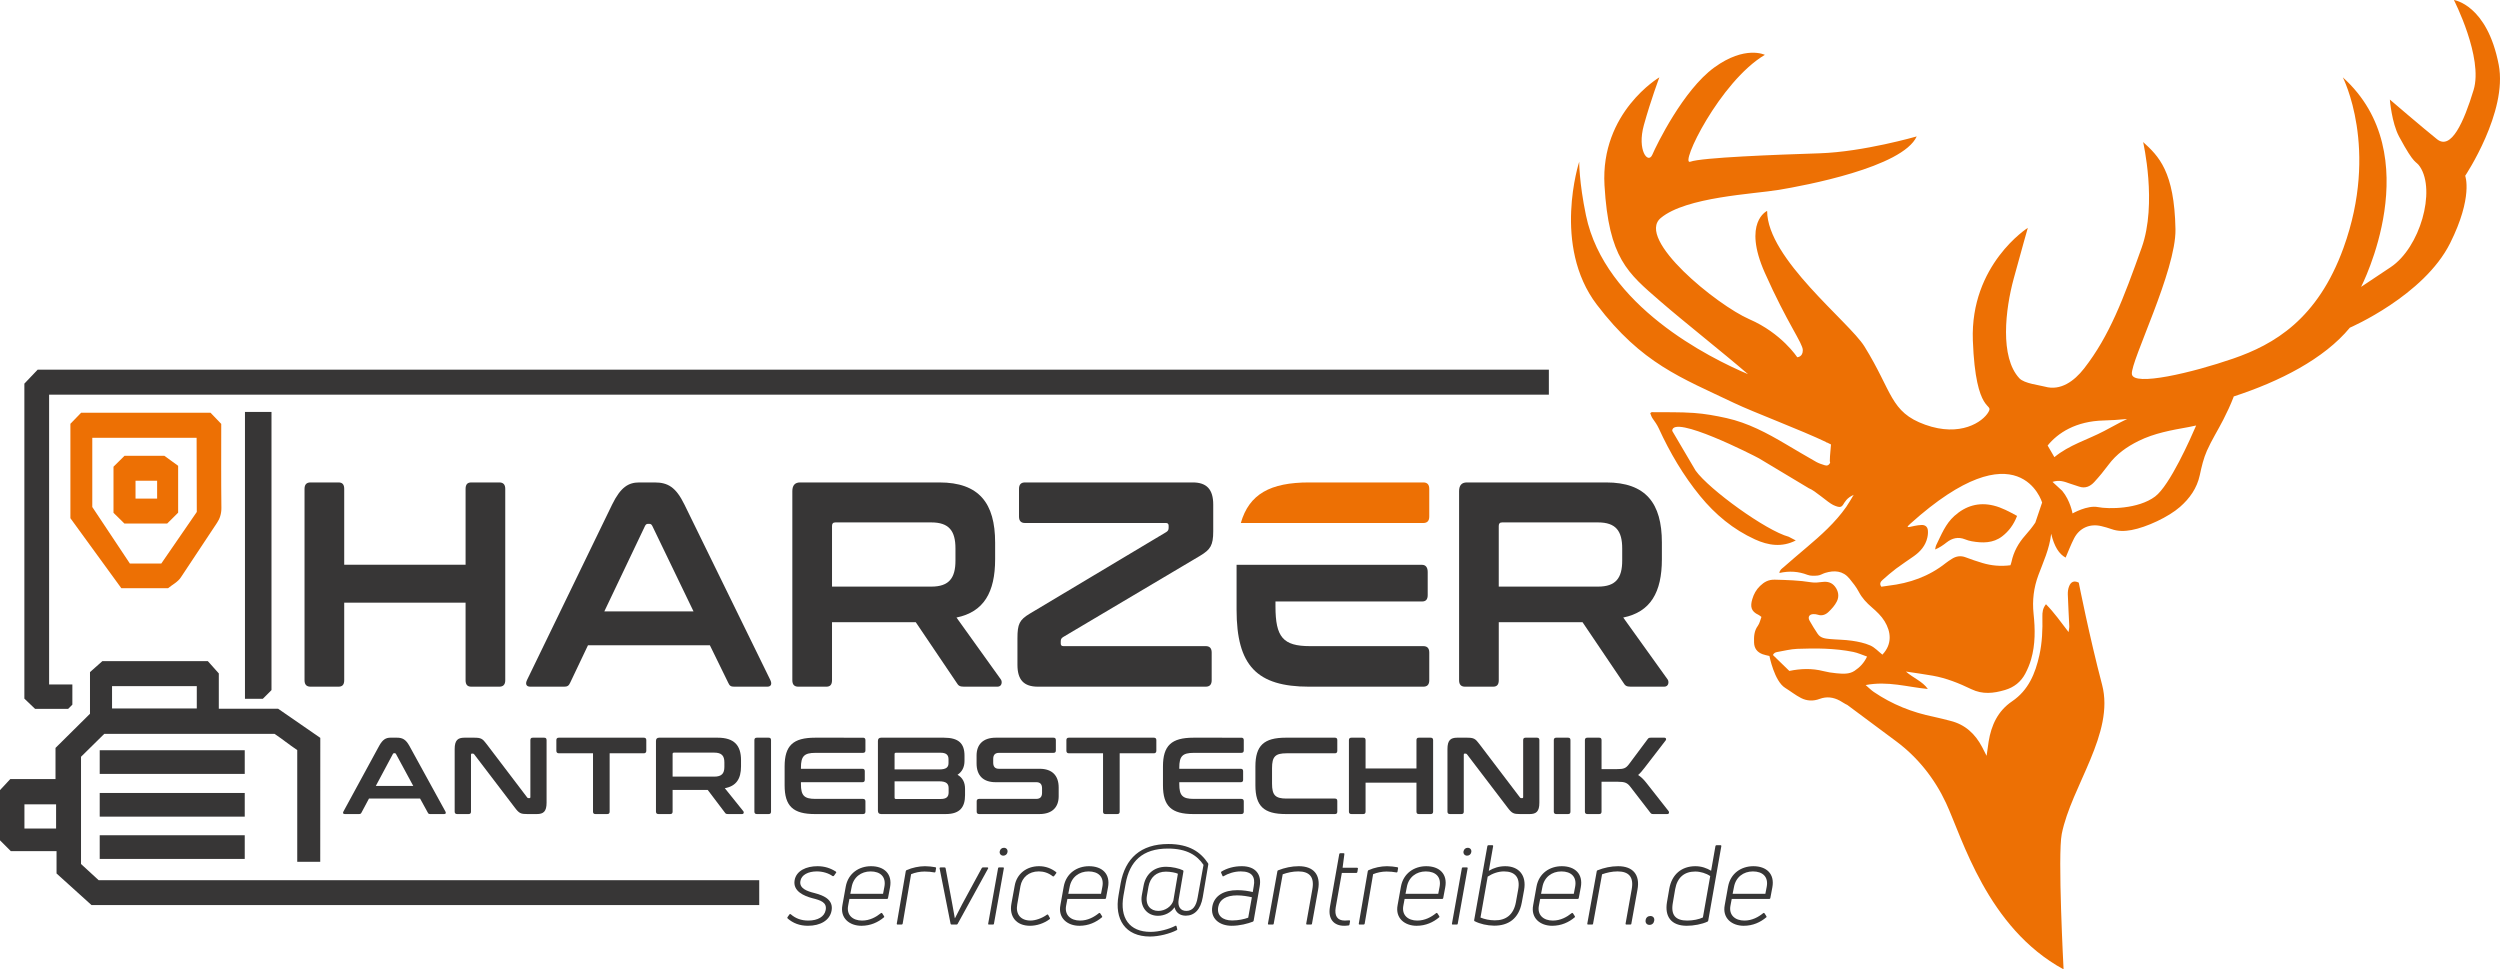 <?xml version="1.0" encoding="utf-8"?>
<!-- Generator: Adobe Illustrator 15.0.0, SVG Export Plug-In . SVG Version: 6.00 Build 0)  -->
<!DOCTYPE svg PUBLIC "-//W3C//DTD SVG 1.1 Tiny//EN" "http://www.w3.org/Graphics/SVG/1.1/DTD/svg11-tiny.dtd">
<svg version="1.1" baseProfile="tiny" id="Ebene_1" xmlns="http://www.w3.org/2000/svg" xmlns:xlink="http://www.w3.org/1999/xlink"
	 x="0px" y="0px" width="454.861px" height="176.369px" viewBox="0 0 454.861 176.369" xml:space="preserve">
<g>
	<path fill="#ED7004" d="M454.629,11.79c-2.105-10.959-8.154-11.789-8.154-11.789s5.373,10.49,3.582,16.375
		s-4.094,11.002-6.652,8.955s-8.586-7.218-8.586-7.218s0.33,4.226,1.686,6.744c2.951,5.479,2.951,4.215,3.795,5.479
		c2.912,4.369,0.035,14.696-5.338,18.278l-5.375,3.582c0,0,12.398-23.968-3.324-38.124c0,0,6.668,12.936,0.127,31.018
		c-4.709,13.021-12.664,17.598-20.086,20.156c-7.42,2.559-18.166,5.117-18.422,2.814s8.07-18.826,7.932-26.354
		c-0.195-10.527-3.07-13.307-5.885-15.865c0,0,2.592,11.209-0.256,19.19c-3.326,9.331-5.857,16.075-10.488,22.015
		c-1.809,2.315-4.281,4.098-7.111,3.305c-0.982-0.275-3.766-0.564-4.66-1.523c-3.584-3.838-2.559-12.537-1.023-18.166
		c1.533-5.63,2.559-9.211,2.559-9.211s-10.514,6.682-10.002,20.5c0.512,13.816,3.861,11.227,2.836,13.018
		c-1.023,1.791-5.117,4.605-11.514,2.303s-5.914-5.965-11.051-14.246c-2.777-4.477-17.701-15.958-17.701-24.656
		c0,0-4.51,2.057-0.416,11.268c4.094,9.213,6.908,12.795,6.908,14.074s-1.023,1.279-1.023,1.279s-2.814-4.35-8.699-6.908
		c-5.885-2.56-20.725-14.586-16.121-18.422c4.607-3.84,16.889-4.351,21.494-5.119c4.605-0.767,22.516-4.094,25.074-9.723
		c0,0-9.723,2.814-17.654,3.071c-7.932,0.255-21.494,0.767-23.539,1.534c-2.047,0.768,5.373-14.584,13.561-19.445
		c0,0-3.582-1.791-9.211,2.303s-10.49,14.072-11.26,15.863c-0.768,1.792-2.818-0.789-1.539-5.395
		c1.279-4.606,2.818-8.678,2.818-8.678s-10.752,6.331-9.984,19.637c0.768,13.305,4.232,15.959,10.117,21.076
		c4.164,3.621,11.285,9.233,15.998,13.293c-6.967-2.945-26.053-12.412-29.486-28.89c-1.262-6.058-1.229-9.765-1.229-9.765
		s-4.977,15.269,3.211,26.015c8.188,10.747,15.299,13.256,24.994,17.894c3.488,1.666,12.166,4.916,16.805,7.142
		c0.012,0.04,0.025,0.077,0.037,0.118l0.055-0.074c0.248,0.119,0.486,0.236,0.707,0.35c-0.111,1.348-0.324,3.244-0.139,3.281
		c-0.246,0.559-0.607,0.624-0.998,0.499c-0.527-0.169-1.072-0.336-1.549-0.606c-1.859-1.056-3.699-2.145-5.539-3.234
		c-3.398-2.012-6.877-3.866-10.764-4.735c-1.953-0.437-3.945-0.796-5.938-0.938c-2.553-0.182-5.123-0.112-7.686-0.144
		c-0.068-0.001-0.139,0.087-0.277,0.179c0.123,0.307,0.217,0.655,0.416,0.939c0.416,0.588,0.836,1.172,1.137,1.827
		c2.027,4.417,4.465,8.569,7.527,12.317c2.746,3.359,6.016,6.078,9.982,7.889c2.43,1.109,4.912,1.48,7.422,0.191l-1.289-0.674
		c-4.111-1.104-14.455-8.58-16.939-12.035l-4.256-7.234c0-3.084,14.834,4.467,15.799,5.01l9.063,5.436
		c1.135,0.414,3.441,2.582,4.428,3.043c2.424,1.135,1.166-0.699,3.73-1.85c-0.52,0.848-0.9,1.551-1.355,2.199
		c-2.01,2.861-4.596,5.164-7.246,7.404c-1.402,1.188-2.803,2.377-4.182,3.59c-0.283,0.25-0.684,0.469-0.736,1.029
		c1.809-0.406,3.467-0.293,5.119,0.342c0.563,0.217,1.258,0.18,1.881,0.121c0.451-0.043,0.873-0.342,1.322-0.477
		c1.674-0.508,3.236-0.412,4.432,1.043c0.621,0.756,1.242,1.535,1.691,2.395c0.592,1.133,1.412,2,2.367,2.82
		c0.865,0.744,1.738,1.568,2.326,2.529c1.17,1.906,1.432,4.16-0.396,6.084c-0.74-0.578-1.391-1.314-2.207-1.67
		c-1.041-0.455-2.201-0.695-3.332-0.859c-1.35-0.197-2.727-0.191-4.086-0.318c-0.807-0.078-1.648-0.176-2.154-0.943
		c-0.516-0.785-1.027-1.578-1.48-2.402c-0.367-0.668-0.02-1.186,0.742-1.18c0.254,0,0.521,0.025,0.76,0.107
		c0.744,0.258,1.412,0,1.906-0.463c0.615-0.572,1.217-1.238,1.578-1.984c0.432-0.881,0.279-1.85-0.346-2.664
		c-0.576-0.75-1.352-0.965-2.279-0.85c-0.674,0.084-1.381,0.172-2.041,0.064c-2.201-0.359-4.414-0.42-6.641-0.477
		c-1.162-0.027-1.93,0.418-2.684,1.145c-0.699,0.672-1.141,1.48-1.41,2.404c-0.373,1.277-0.287,2.207,1.139,2.855
		c0.15,0.066,0.275,0.191,0.525,0.373c-0.207,0.539-0.316,1.158-0.648,1.611c-0.691,0.943-0.73,1.977-0.693,3.059
		c0.035,1.072,0.586,1.762,1.564,2.119c0.391,0.143,0.811,0.213,1.232,0.318c0,0,0.887,4.574,2.859,5.797
		c0.969,0.6,1.879,1.334,2.898,1.854c1.063,0.543,2.221,0.592,3.367,0.162c1.289-0.486,2.523-0.318,3.709,0.33
		c0.449,0.244,0.869,0.559,1.336,0.764l8.916,6.633c3.914,2.912,6.984,6.789,9.047,11.211c2.965,6.365,7.479,22.697,21.387,30.266
		c0,0-1.1-20.797-0.33-24.65c1.734-8.664,9.662-18.301,7.336-27.137s-4.244-18.576-4.244-18.576c-0.811-0.412-1.41-0.197-1.752,0.65
		c-0.186,0.457-0.256,0.998-0.24,1.496c0.061,1.922,0.184,3.84,0.266,5.76c0.014,0.303-0.068,0.607-0.127,1.088
		c-1.406-1.818-2.592-3.527-4.113-5.066c-0.602,0.74-0.668,1.494-0.652,2.264c0.051,2.357-0.035,4.709-0.549,7.014
		c-0.742,3.326-1.98,6.369-4.969,8.391c-2.582,1.748-3.781,4.336-4.262,7.322c-0.131,0.809-0.232,1.623-0.369,2.594
		c-0.328-0.639-0.574-1.133-0.83-1.621c-1.256-2.383-3.078-4.082-5.754-4.744c-0.996-0.246-1.984-0.523-2.988-0.729
		c-3.949-0.799-7.619-2.26-10.955-4.529c-0.467-0.316-0.869-0.73-1.48-1.256c4.021-0.779,7.621,0.369,11.316,0.715
		c-0.971-1.396-2.59-1.945-3.992-3.172c1.791,0.273,3.35,0.48,4.896,0.756c2.463,0.441,4.775,1.373,7.006,2.449
		c2.063,0.994,4.045,0.764,6.111,0.154c1.658-0.488,2.898-1.467,3.697-2.967c0.438-0.824,0.807-1.705,1.066-2.604
		c0.787-2.717,0.748-5.527,0.453-8.283c-0.264-2.463,0.031-4.779,0.871-7.045c0.889-2.398,2.004-4.721,2.33-7.533
		c0.564,2.334,1.434,3.699,2.631,4.34c0.506-1.166,0.953-2.367,1.535-3.498c0.984-1.908,2.883-2.729,4.963-2.227
		c0.623,0.15,1.244,0.322,1.846,0.539c1.195,0.434,2.418,0.396,3.635,0.172c2.734-0.502,6.752-2.379,8.838-4.215
		c1.748-1.537,3.074-3.373,3.594-5.788c0.32-1.5,0.676-3.029,1.293-4.423c0.863-1.944,2.016-3.76,2.986-5.661
		c0.676-1.327,1.316-2.681,1.846-4.07c0.02-0.051,0.035-0.101,0.049-0.149c8.332-2.722,16.416-6.805,21.131-12.513
		c0,0,13.457-5.807,18.238-15.37c4.217-8.43,2.744-12.263,2.744-12.263S456.284,20.386,454.629,11.79 M337.415,122.06
		c-0.975,0.648-2.164,0.541-3.307,0.436c-0.801-0.072-1.609-0.201-2.373-0.396c-2.066-0.529-4.115-0.451-6.178-0.027l-2.982-2.896
		c0.164-0.348,0.404-0.482,0.791-0.549c1.207-0.205,2.408-0.527,3.627-0.574c3.41-0.129,6.832-0.115,10.172,0.553
		c0.844,0.168,1.623,0.537,2.537,0.852C339.157,120.608,338.401,121.405,337.415,122.06 M370.317,95.083
		c-0.543,0.813-1.166,1.582-1.818,2.313c-1.25,1.404-2.131,2.98-2.518,4.826c-0.041,0.203-0.121,0.396-0.191,0.623
		c-1.76,0.227-3.445,0.084-5.096-0.41c-1.023-0.307-2.039-0.646-3.037-1.029c-0.924-0.355-1.758-0.223-2.559,0.299
		c-0.359,0.234-0.725,0.461-1.059,0.727c-3.066,2.447-6.605,3.688-10.463,4.133c-0.42,0.049-0.836,0.121-1.275,0.186
		c-0.393-0.523-0.143-0.916,0.221-1.236c0.799-0.705,1.6-1.412,2.451-2.051c1.059-0.795,2.176-1.512,3.254-2.279
		c1.182-0.842,2.1-1.893,2.434-3.344c0.105-0.449,0.154-0.936,0.1-1.389c-0.078-0.645-0.525-0.961-1.166-0.934
		c-1.703,0.072-3.32,0.939-2.053-0.201c19.877-17.871,24.01-3.885,24.01-3.885L370.317,95.083z M372.555,81.06
		c1.857-2.294,5.135-4.438,10.209-4.555c1.262-0.029,2.695-0.119,4.26-0.273c-0.416,0.195-0.83,0.398-1.238,0.613
		c-0.982,0.521-1.961,1.052-2.943,1.572c-3.016,1.592-6.373,2.532-9.059,4.76L372.555,81.06z M392.112,90.337
		c-3.082,2.311-8.479,2.311-10.404,1.926c-1.928-0.385-4.625,1.156-4.625,1.156s-0.385-2.313-1.873-4.115
		c-0.549-0.506-1.098-1.012-1.768-1.627c1.23-0.416,2.172-0.043,3.121,0.293c0.559,0.197,1.133,0.354,1.691,0.555
		c1.125,0.402,2.047-0.021,2.775-0.811c0.924-1.002,1.791-2.063,2.604-3.158c1.441-1.939,3.326-3.27,5.467-4.327
		c2.877-1.425,5.984-1.968,9.096-2.526c0.463-0.085,0.924-0.185,1.383-0.287C398.594,79.716,394.778,88.337,392.112,90.337"/>
	<path fill="#ED7004" d="M355.594,93.866c-1.621,1.449-2.379,3.424-3.301,5.301c-0.121,0.244-0.143,0.535-0.211,0.807
		c0.816-0.332,1.463-0.787,2.086-1.277c1.021-0.801,2.115-1.064,3.359-0.57c0.395,0.158,0.811,0.285,1.23,0.357
		c1.943,0.338,3.873,0.373,5.525-0.898c1.197-0.92,2.1-2.117,2.713-3.719c-1.434-0.777-2.781-1.523-4.289-1.887
		C360.008,91.329,357.655,92.024,355.594,93.866"/>
	<path fill="#373636" d="M146.999,168.44c-1.514,0-2.725-0.484-3.693-1.332c-0.081-0.082-0.081-0.162-0.02-0.244l0.343-0.484
		c0.081-0.1,0.162-0.1,0.242-0.039c0.889,0.768,1.898,1.15,3.21,1.15c1.715,0,2.926-0.707,3.148-1.918
		c0.262-1.393-0.908-1.777-2.463-2.16c-1.413-0.383-3.552-1.23-3.189-3.27c0.303-1.717,2.119-2.543,4.158-2.543
		c1.313,0,2.383,0.363,3.352,0.988c0.08,0.061,0.101,0.143,0.02,0.223l-0.384,0.545c-0.08,0.061-0.142,0.08-0.242,0.041
		c-0.728-0.525-1.797-0.85-2.866-0.85c-1.533,0-2.806,0.607-2.988,1.758c-0.241,1.352,1.252,1.855,2.564,2.18
		c1.896,0.484,3.452,1.311,3.108,3.209C150.976,167.47,149.241,168.44,146.999,168.44"/>
	<path fill="#373636" d="M158.483,157.601c2.383,0,3.916,1.393,3.451,3.855l-0.363,1.938c-0.02,0.102-0.08,0.162-0.182,0.162h-6.842
		l-0.223,1.17c-0.363,1.775,0.848,2.766,2.523,2.766c1.413,0,2.563-0.646,3.432-1.352c0.101-0.063,0.182-0.041,0.242,0.039
		l0.322,0.506c0.061,0.1,0.061,0.18-0.02,0.221c-1.049,0.889-2.422,1.535-4.098,1.535c-2.14,0-3.916-1.373-3.451-3.756l0.604-3.371
		C154.325,158.872,156.304,157.601,158.483,157.601 M160.905,161.374c0.363-1.855-0.746-2.824-2.502-2.824
		c-1.736,0-3.129,1.049-3.453,2.846l-0.241,1.23h5.955L160.905,161.374z"/>
	<path fill="#373636" d="M163.308,168.218c-0.102,0-0.162-0.061-0.142-0.182l1.635-9.527c0.021-0.102,0.08-0.141,0.161-0.203
		c1.029-0.443,2.241-0.705,3.331-0.705c0.625,0,1.292,0.08,1.877,0.182c0.101,0.02,0.161,0.08,0.142,0.182l-0.102,0.625
		c-0.02,0.102-0.081,0.162-0.202,0.143c-0.524-0.102-1.171-0.162-1.796-0.162c-0.828,0-1.736,0.182-2.443,0.484l-1.533,9.002
		c-0.021,0.102-0.102,0.162-0.201,0.162H163.308z"/>
	<path fill="#373636" d="M173.136,168.218c-0.102,0-0.161-0.061-0.182-0.141l-1.998-10.072c-0.02-0.123,0.061-0.182,0.162-0.182
		h0.746c0.101,0,0.162,0.039,0.182,0.141l1.23,6.602c0.162,0.826,0.303,1.654,0.444,2.48h0.041l1.272-2.48l3.592-6.621
		c0.041-0.082,0.121-0.121,0.201-0.121h0.828c0.121,0,0.182,0.08,0.121,0.201l-5.551,10.092c-0.039,0.061-0.121,0.102-0.201,0.102
		H173.136z"/>
	<path fill="#373636" d="M179.937,168.218c-0.101,0-0.182-0.061-0.141-0.182l1.796-10.053c0-0.1,0.081-0.162,0.183-0.162h0.727
		c0.102,0,0.182,0.063,0.141,0.184l-1.797,10.051c0,0.102-0.08,0.162-0.181,0.162H179.937z M182.541,155.683
		c-0.444,0-0.728-0.363-0.646-0.787c0.08-0.404,0.383-0.646,0.767-0.646c0.444,0,0.727,0.344,0.646,0.787
		C183.248,155.421,182.944,155.683,182.541,155.683"/>
	<path fill="#373636" d="M187.405,168.44c-2.503,0-3.795-1.676-3.391-3.977l0.605-3.311c0.363-2.1,2.079-3.553,4.439-3.553
		c1.151,0,2.201,0.383,3.088,1.07c0.082,0.061,0.082,0.141,0.021,0.221l-0.384,0.506c-0.06,0.08-0.142,0.1-0.242,0.039
		c-0.787-0.625-1.655-0.889-2.543-0.889c-1.837,0-3.048,1.133-3.331,2.666l-0.585,3.33c-0.323,1.756,0.585,2.947,2.422,2.947
		c0.868,0,2.079-0.404,2.987-1.07c0.081-0.061,0.162-0.041,0.223,0.041l0.303,0.564c0.041,0.102,0.041,0.162-0.061,0.223
		C189.929,168.017,188.616,168.44,187.405,168.44"/>
	<path fill="#373636" d="M198.144,157.601c2.381,0,3.916,1.393,3.45,3.855l-0.362,1.938c-0.021,0.102-0.082,0.162-0.183,0.162
		h-6.842l-0.222,1.17c-0.364,1.775,0.847,2.766,2.522,2.766c1.413,0,2.563-0.646,3.431-1.352c0.102-0.063,0.183-0.041,0.242,0.039
		l0.323,0.506c0.062,0.1,0.062,0.18-0.021,0.221c-1.049,0.889-2.422,1.535-4.096,1.535c-2.141,0-3.916-1.373-3.453-3.756
		l0.605-3.371C193.985,158.872,195.963,157.601,198.144,157.601 M200.565,161.374c0.362-1.855-0.748-2.824-2.504-2.824
		c-1.735,0-3.129,1.049-3.451,2.846l-0.242,1.23h5.955L200.565,161.374z"/>
	<path fill="#373636" d="M209.243,170.397c-4.541,0-6.499-3.168-5.732-7.488l0.383-2.201c0.828-4.52,3.634-7.145,8.681-7.145
		c3.835,0,5.894,1.494,7.226,3.512c0.04,0.082,0.061,0.121,0.04,0.223l-1.009,5.953c-0.383,2.242-1.514,3.352-3.088,3.352
		c-1.03,0-1.816-0.545-2.039-1.533c-0.686,1.008-1.837,1.553-3.027,1.553c-2.059,0-3.291-1.734-2.927-3.754l0.302-1.635
		c0.364-2.139,1.857-3.531,4.118-3.531c1.091,0,2.382,0.301,3.068,0.646c0.081,0.039,0.081,0.1,0.081,0.199l-0.868,5.107
		c-0.222,1.252,0.303,2.1,1.433,2.08c1.11-0.021,1.756-0.848,2.02-2.443l1.068-5.934c-1.17-1.736-3.047-2.967-6.459-2.967
		c-4.683,0-6.983,2.342-7.711,6.379l-0.402,2.219c-0.687,3.998,1.049,6.561,4.945,6.561c1.493,0,3.33-0.484,4.521-1.109
		c0.1-0.063,0.161,0,0.201,0.1l0.121,0.504c0.021,0.082,0,0.162-0.08,0.184C212.876,169.872,210.858,170.397,209.243,170.397
		 M210.757,165.735c1.211,0,2.383-0.787,2.725-1.857l0.828-4.904c-0.322-0.184-1.393-0.385-2.18-0.385
		c-1.736,0-2.867,1.051-3.169,2.725l-0.282,1.637C208.375,164.726,209.345,165.735,210.757,165.735"/>
	<path fill="#373636" d="M224.097,168.44c-2.239,0-3.936-1.332-3.512-3.574c0.385-1.938,2.12-2.906,4.542-2.906
		c1.069,0,2.079,0.162,2.806,0.344l0.182-1.09c0.303-1.615-0.262-2.666-2.361-2.666c-1.191,0-2.302,0.385-3.129,0.869
		c-0.081,0.061-0.182,0.041-0.201-0.061l-0.242-0.545c-0.041-0.102-0.021-0.162,0.039-0.223c0.989-0.605,2.262-0.988,3.715-0.988
		c2.543,0,3.652,1.535,3.25,3.693l-1.091,6.217c-0.02,0.082-0.08,0.143-0.141,0.182C227.005,168.056,225.571,168.44,224.097,168.44
		 M224.179,167.472c1.149,0,2.22-0.242,2.926-0.506l0.667-3.715c-0.687-0.16-1.716-0.342-2.685-0.342
		c-1.979,0-3.189,0.746-3.432,2.078C221.353,166.563,222.423,167.472,224.179,167.472"/>
	<path fill="#373636" d="M230.838,168.218c-0.101,0-0.161-0.061-0.141-0.182l1.716-9.508c0-0.102,0.06-0.141,0.141-0.182
		c1.171-0.465,2.462-0.746,3.754-0.746c2.665,0,4.037,1.533,3.513,4.299l-1.11,6.156c0,0.102-0.081,0.162-0.182,0.162h-0.706
		c-0.121,0-0.183-0.061-0.161-0.182l1.109-6.217c0.425-2.281-0.545-3.271-2.563-3.271c-1.009,0-1.998,0.225-2.826,0.525
		l-1.635,8.982c0,0.102-0.08,0.162-0.182,0.162H230.838z"/>
	<path fill="#373636" d="M244.139,158.831l-1.11,6.258c-0.263,1.533,0.282,2.402,1.636,2.402c0.181,0,0.523-0.021,0.807-0.041
		c0.121,0,0.182,0.061,0.162,0.162l-0.102,0.605c-0.021,0.08-0.061,0.16-0.161,0.16c-0.263,0.041-0.626,0.063-0.808,0.063
		c-1.837,0-2.988-1.191-2.584-3.453l1.696-9.607c0.02-0.08,0.08-0.141,0.181-0.141h0.606c0.101,0,0.161,0.039,0.141,0.16
		l-0.323,2.482h2.645c0.101,0,0.162,0.063,0.142,0.162l-0.101,0.627c-0.021,0.08-0.102,0.16-0.202,0.16H244.139z"/>
	<path fill="#373636" d="M247.367,168.218c-0.101,0-0.161-0.061-0.141-0.182l1.635-9.527c0.021-0.102,0.08-0.141,0.161-0.203
		c1.03-0.443,2.241-0.705,3.331-0.705c0.625,0,1.292,0.08,1.877,0.182c0.101,0.02,0.161,0.08,0.141,0.182l-0.101,0.625
		c-0.021,0.102-0.081,0.162-0.202,0.143c-0.525-0.102-1.171-0.162-1.796-0.162c-0.828,0-1.736,0.182-2.443,0.484l-1.534,9.002
		c-0.02,0.102-0.1,0.162-0.2,0.162H247.367z"/>
	<path fill="#373636" d="M259.498,157.601c2.382,0,3.916,1.393,3.451,3.855l-0.363,1.938c-0.021,0.102-0.081,0.162-0.182,0.162
		h-6.843l-0.222,1.17c-0.364,1.775,0.847,2.766,2.523,2.766c1.413,0,2.563-0.646,3.431-1.352c0.101-0.063,0.182-0.041,0.242,0.039
		l0.323,0.506c0.061,0.1,0.061,0.18-0.021,0.221c-1.049,0.889-2.422,1.535-4.097,1.535c-2.141,0-3.916-1.373-3.452-3.756
		l0.604-3.371C255.34,158.872,257.318,157.601,259.498,157.601 M261.92,161.374c0.363-1.855-0.747-2.824-2.503-2.824
		c-1.736,0-3.129,1.049-3.452,2.846l-0.242,1.23h5.955L261.92,161.374z"/>
	<path fill="#373636" d="M264.32,168.218c-0.101,0-0.181-0.061-0.141-0.182l1.796-10.053c0-0.1,0.081-0.162,0.182-0.162h0.728
		c0.101,0,0.181,0.063,0.141,0.184l-1.797,10.051c0,0.102-0.08,0.162-0.181,0.162H264.32z M266.925,155.683
		c-0.444,0-0.728-0.363-0.646-0.787c0.081-0.404,0.385-0.646,0.768-0.646c0.443,0,0.727,0.344,0.646,0.787
		C267.632,155.421,267.329,155.683,266.925,155.683"/>
	<path fill="#373636" d="M273.867,157.601c2.463,0,3.916,1.635,3.432,4.34l-0.424,2.301c-0.545,2.906-2.441,4.199-5.046,4.178
		c-1.252-0.02-2.522-0.303-3.512-0.807c-0.081-0.02-0.102-0.102-0.102-0.203l2.402-13.463c0.021-0.1,0.081-0.162,0.181-0.162h0.728
		c0.101,0,0.161,0.063,0.141,0.184l-0.787,4.48C271.729,157.923,272.757,157.601,273.867,157.601 M276.229,161.819
		c0.403-2.18-0.605-3.27-2.584-3.27c-1.029,0-2.078,0.361-2.968,0.949l-1.312,7.447c0.747,0.303,1.655,0.504,2.604,0.504
		c2.02,0.021,3.411-1.01,3.836-3.27L276.229,161.819z"/>
	<path fill="#373636" d="M284.161,157.601c2.383,0,3.916,1.393,3.451,3.855l-0.363,1.938c-0.02,0.102-0.08,0.162-0.182,0.162h-6.841
		l-0.223,1.17c-0.364,1.775,0.848,2.766,2.523,2.766c1.414,0,2.563-0.646,3.432-1.352c0.1-0.063,0.182-0.041,0.242,0.039
		l0.322,0.506c0.061,0.1,0.061,0.18-0.02,0.221c-1.049,0.889-2.422,1.535-4.098,1.535c-2.14,0-3.916-1.373-3.452-3.756l0.604-3.371
		C280.003,158.872,281.981,157.601,284.161,157.601 M286.583,161.374c0.363-1.855-0.746-2.824-2.502-2.824
		c-1.736,0-3.129,1.049-3.453,2.846l-0.242,1.23h5.955L286.583,161.374z"/>
	<path fill="#373636" d="M288.944,168.218c-0.102,0-0.162-0.061-0.143-0.182l1.717-9.508c0-0.102,0.061-0.141,0.141-0.182
		c1.172-0.465,2.463-0.746,3.754-0.746c2.666,0,4.037,1.533,3.512,4.299l-1.109,6.156c0,0.102-0.08,0.162-0.182,0.162h-0.707
		c-0.119,0-0.182-0.061-0.16-0.182l1.109-6.217c0.424-2.281-0.545-3.271-2.563-3.271c-1.01,0-1.998,0.225-2.826,0.525l-1.635,8.982
		c0,0.102-0.08,0.162-0.182,0.162H288.944z"/>
	<path fill="#373636" d="M300.104,168.278c-0.484,0-0.787-0.385-0.686-0.889c0.061-0.443,0.404-0.727,0.848-0.727
		c0.504,0,0.807,0.363,0.707,0.867C300.891,167.995,300.569,168.278,300.104,168.278"/>
	<path fill="#373636" d="M306.907,168.44c-2.887,0-4.037-1.717-3.613-4.279l0.424-2.463c0.465-2.625,2.262-4.098,4.744-4.098
		c1.129,0,2.1,0.363,2.865,0.828l0.787-4.482c0.02-0.1,0.082-0.162,0.182-0.162h0.748c0.102,0,0.16,0.063,0.141,0.184l-2.383,13.543
		c-0.02,0.082-0.08,0.141-0.141,0.182C309.653,168.157,308.159,168.44,306.907,168.44 M306.987,167.491
		c1.07,0,2.121-0.223,2.846-0.564l1.332-7.529c-0.725-0.506-1.795-0.828-2.725-0.828c-1.957,0-3.27,1.049-3.652,3.209l-0.424,2.482
		C303.959,166.522,304.887,167.491,306.987,167.491"/>
	<path fill="#373636" d="M319.016,157.601c2.383,0,3.916,1.393,3.451,3.855l-0.363,1.938c-0.02,0.102-0.08,0.162-0.182,0.162h-6.842
		l-0.223,1.17c-0.363,1.775,0.848,2.766,2.523,2.766c1.412,0,2.563-0.646,3.43-1.352c0.102-0.063,0.184-0.041,0.244,0.039
		l0.322,0.506c0.061,0.1,0.061,0.18-0.02,0.221c-1.051,0.889-2.424,1.535-4.098,1.535c-2.141,0-3.916-1.373-3.453-3.756l0.607-3.371
		C314.858,158.872,316.836,157.601,319.016,157.601 M321.438,161.374c0.363-1.855-0.746-2.824-2.504-2.824
		c-1.734,0-3.127,1.049-3.449,2.846l-0.244,1.23h5.955L321.438,161.374z"/>
	<path fill="#373636" d="M90.844,87.776h-5.096c-0.707,0-1.038,0.372-1.038,1.168v13.803H62.627V88.944
		c0-0.796-0.331-1.168-1.038-1.168h-5.096c-0.708,0-1.086,0.372-1.086,1.168v34.826c0,0.797,0.378,1.168,1.086,1.168h5.096
		c0.707,0,1.038-0.371,1.038-1.168v-14.121h22.082v14.121c0,0.797,0.331,1.168,1.038,1.168h5.096c0.708,0,1.085-0.371,1.085-1.168
		V88.944C91.929,88.148,91.552,87.776,90.844,87.776"/>
	<path fill="#373636" d="M124.533,91.812c-1.557-3.186-3.02-4.035-5.426-4.035h-2.785c-1.981,0-3.397,0.85-4.954,4.035
		l-15.476,31.906c-0.331,0.689-0.189,1.221,0.613,1.221h6.134c0.567,0,0.849-0.16,1.085-0.691l3.256-6.848h22.177l3.35,6.848
		c0.236,0.531,0.471,0.691,1.085,0.691h5.992c0.755,0,0.897-0.531,0.567-1.221L124.533,91.812z M109.953,111.241l7.408-15.555
		c0.142-0.266,0.283-0.371,0.518-0.371h0.284c0.236,0,0.377,0.105,0.519,0.371l7.502,15.555H109.953z"/>
	<path fill="#373636" d="M174.028,112.356c4.955-1.01,7.031-4.564,7.031-10.617v-3.027c0-7.166-2.925-10.936-10.145-10.936h-25.338
		c-0.944,0-1.416,0.531-1.416,1.594v34.4c0,0.797,0.377,1.168,1.085,1.168h5.096c0.708,0,1.038-0.371,1.038-1.168v-10.564h15.241
		l7.453,11.043c0.285,0.477,0.521,0.689,1.322,0.689h6.088c0.848,0,0.896-0.955,0.612-1.326L174.028,112.356z M173.841,102.005
		c0,3.186-1.18,4.725-4.389,4.725h-18.071V95.687c0-0.424,0.188-0.637,0.612-0.637h17.459c3.209,0,4.389,1.539,4.389,4.725V102.005z
		"/>
	<path fill="#373636" d="M217.014,87.776h-30.526c-0.709,0-1.086,0.372-1.086,1.168v5.043c0,0.797,0.377,1.17,1.086,1.17h25.668
		c0.283,0,0.471,0.158,0.471,0.477v0.371c0,0.373-0.094,0.584-0.424,0.797l-24.866,14.865c-1.84,1.113-2.218,1.857-2.218,4.459v4.83
		c0,2.709,1.132,3.982,3.728,3.982h30.527c0.708,0,1.085-0.371,1.085-1.168v-5.043c0-0.797-0.377-1.168-1.085-1.168H193.47
		c-0.331,0-0.473-0.16-0.473-0.479v-0.371c0-0.371,0.095-0.584,0.425-0.797l24.961-14.811c1.839-1.115,2.358-1.857,2.358-4.459
		v-4.832C220.741,89.052,219.563,87.776,217.014,87.776"/>
	<path fill="#373636" d="M303.409,123.612l-8.07-11.256c4.955-1.01,7.031-4.564,7.031-10.617v-3.027
		c0-7.166-2.924-10.936-10.145-10.936h-25.338c-0.942,0-1.415,0.531-1.415,1.594v34.4c0,0.797,0.378,1.168,1.085,1.168h5.097
		c0.708,0,1.037-0.371,1.037-1.168v-10.564h15.242l7.455,11.043c0.283,0.477,0.52,0.689,1.32,0.689h6.088
		C303.643,124.938,303.692,123.983,303.409,123.612 M295.151,102.005c0,3.186-1.18,4.725-4.389,4.725H272.69V95.687
		c0-0.424,0.188-0.637,0.614-0.637h17.458c3.209,0,4.389,1.539,4.389,4.725V102.005z"/>
	<path fill="#373636" d="M258.961,117.56h-20.62c-4.908,0-6.276-1.646-6.276-7.221v-0.902h26.66c0.707,0,1.038-0.371,1.038-1.168
		v-4.193c0-0.797-0.331-1.311-1.038-1.311h-33.737v8.158c0,10.193,3.682,14.016,13.212,14.016h20.762
		c0.707,0,1.085-0.373,1.085-1.168v-5.043C260.046,117.931,259.668,117.56,258.961,117.56"/>
	<path fill="#ED7004" d="M258.961,87.776h-20.762c-7.08,0-10.927,2.117-12.439,7.381h12.581h20.62c0.707,0,1.085-0.373,1.085-1.17
		v-5.043C260.046,88.148,259.668,87.776,258.961,87.776"/>
	<path fill="#ED7004" d="M40.254,77.125c-0.684-0.712-1.327-1.382-1.95-2.03H14.762c-0.631,0.65-1.278,1.317-1.952,2.012v17.176
		l9.265,12.736h8.503c0.748-0.617,1.816-1.143,2.351-2.002l6.539-9.865c0.523-0.762,0.827-1.689,0.814-2.74
		C40.219,87.291,40.254,82.169,40.254,77.125 M29.348,102.53h-5.72c-2.263-3.402-4.55-6.844-6.837-10.283V79.653h18.982
		l0.033,13.494L29.348,102.53z"/>
	<rect x="18.142" y="136.501" fill="#373636" width="26.387" height="4.307"/>
	<rect x="18.142" y="144.276" fill="#373636" width="26.387" height="4.307"/>
	<rect x="18.142" y="151.97" fill="#373636" width="26.387" height="4.307"/>
	<path fill="#ED7004" d="M29.908,82.935h-7.259c-0.671,0.666-1.331,1.319-1.998,1.98v8.387c0.651,0.641,1.313,1.293,1.987,1.955
		h7.776c0.671-0.664,1.331-1.318,1.998-1.98v-8.527C31.623,84.178,30.758,83.551,29.908,82.935 M28.587,90.722h-3.929v-3.261h3.929
		V90.722z"/>
	<path fill="#373636" d="M72.219,134.218c1.009,0,1.623,0.318,2.276,1.508l6.55,11.93c0.138,0.26,0.079,0.457-0.238,0.457h-2.513
		c-0.257,0-0.356-0.061-0.455-0.258l-1.405-2.561h-9.301l-1.365,2.561c-0.099,0.197-0.218,0.258-0.455,0.258H62.74
		c-0.336,0-0.396-0.197-0.257-0.457l6.491-11.93c0.653-1.189,1.246-1.508,2.077-1.508H72.219z M68.38,142.991h6.807l-3.146-5.816
		c-0.059-0.098-0.119-0.139-0.218-0.139h-0.119c-0.099,0-0.158,0.041-0.217,0.139L68.38,142.991z"/>
	<path fill="#373636" d="M86.247,134.218c1.266,0,1.544,0.16,2.296,1.172l7.361,9.686c0.059,0.1,0.138,0.139,0.257,0.139h0.178
		c0.099,0,0.159-0.059,0.159-0.197v-10.361c0-0.299,0.138-0.438,0.435-0.438h2.078c0.297,0,0.435,0.139,0.435,0.438v11.393
		c0,1.607-0.574,2.064-1.781,2.064h-1.702c-1.207,0-1.504-0.119-2.295-1.172l-7.381-9.686c-0.079-0.1-0.139-0.139-0.258-0.139
		h-0.178c-0.118,0-0.158,0.061-0.158,0.197v10.363c0,0.297-0.138,0.436-0.435,0.436H83.18c-0.297,0-0.455-0.139-0.455-0.436v-11.395
		c0-1.607,0.574-2.064,1.781-2.064H86.247z"/>
	<path fill="#373636" d="M117.135,134.218c0.297,0,0.455,0.139,0.455,0.438v1.945c0,0.297-0.158,0.457-0.455,0.457h-6.214v10.619
		c0,0.297-0.138,0.436-0.435,0.436h-2.157c-0.297,0-0.435-0.139-0.435-0.436v-10.619h-6.214c-0.297,0-0.455-0.16-0.455-0.457v-1.945
		c0-0.299,0.158-0.438,0.455-0.438H117.135z"/>
	<path fill="#373636" d="M130.569,134.218c3.028,0,4.255,1.41,4.255,4.09v1.131c0,2.264-0.871,3.592-2.948,3.969l3.383,4.209
		c0.119,0.139,0.099,0.496-0.257,0.496h-2.552c-0.337,0-0.436-0.08-0.555-0.258l-3.126-4.129h-6.392v3.949
		c0,0.299-0.139,0.438-0.435,0.438h-2.138c-0.296,0-0.455-0.139-0.455-0.438v-12.861c0-0.396,0.198-0.596,0.594-0.596H130.569z
		 M122.377,141.304h7.579c1.346,0,1.84-0.576,1.84-1.766v-0.834c0-1.191-0.494-1.768-1.84-1.768h-7.322
		c-0.178,0-0.257,0.08-0.257,0.24V141.304z"/>
	<path fill="#373636" d="M139.849,134.218c0.297,0,0.435,0.139,0.435,0.438v13.021c0,0.297-0.138,0.436-0.435,0.436h-2.137
		c-0.297,0-0.455-0.139-0.455-0.436v-13.021c0-0.299,0.158-0.438,0.455-0.438H139.849z"/>
	<path fill="#373636" d="M157.005,134.218c0.297,0,0.455,0.139,0.455,0.438v1.885c0,0.299-0.158,0.438-0.455,0.438h-8.648
		c-2.057,0-2.631,0.615-2.631,2.699v0.199h11.18c0.297,0,0.436,0.139,0.436,0.436v1.568c0,0.299-0.139,0.436-0.436,0.436h-11.18
		v0.338c0,2.084,0.574,2.699,2.631,2.699h8.648c0.297,0,0.455,0.141,0.455,0.438v1.887c0,0.297-0.158,0.436-0.455,0.436h-8.707
		c-3.997,0-5.541-1.43-5.541-5.24v-3.414c0-3.811,1.544-5.24,5.541-5.24H157.005z"/>
	<path fill="#373636" d="M171.726,134.218c2.73,0,3.76,1.072,3.76,3.275v0.953c0,1.131-0.435,1.965-1.267,2.521
		c0.931,0.535,1.366,1.389,1.366,2.561v1.15c0,2.104-0.871,3.434-3.502,3.434h-11.756c-0.396,0-0.594-0.199-0.594-0.596v-12.703
		c0-0.396,0.198-0.596,0.594-0.596H171.726z M162.762,139.993h8.112c1.307,0,1.703-0.396,1.703-1.17v-0.676
		c0-0.813-0.436-1.191-1.465-1.191h-8.094c-0.178,0-0.257,0.08-0.257,0.26V139.993z M162.762,142.157v2.957
		c0,0.18,0.079,0.258,0.257,0.258h8.114c1.048,0,1.464-0.377,1.464-1.209v-0.756c0-0.813-0.416-1.25-1.723-1.25H162.762z"/>
	<path fill="#373636" d="M191.671,134.218c0.297,0,0.436,0.139,0.436,0.438v1.885c0,0.299-0.139,0.438-0.436,0.438h-9.914
		c-0.752,0-1.049,0.416-1.049,1.111v0.674c0,0.736,0.337,1.113,1.029,1.113h7.42c2.276,0,3.463,1.23,3.463,3.414v1.588
		c0,1.924-1.107,3.234-3.502,3.234h-10.963c-0.297,0-0.455-0.139-0.455-0.436v-1.887c0-0.297,0.158-0.438,0.455-0.438h10.39
		c0.752,0,1.048-0.416,1.048-1.109v-0.814c0-0.736-0.336-1.113-1.029-1.113h-7.42c-2.275,0-3.463-1.229-3.463-3.414v-1.447
		c0-1.926,1.107-3.236,3.502-3.236H191.671z"/>
	<path fill="#373636" d="M209.935,134.218c0.297,0,0.455,0.139,0.455,0.438v1.945c0,0.297-0.158,0.457-0.455,0.457h-6.215v10.619
		c0,0.297-0.138,0.436-0.435,0.436h-2.157c-0.297,0-0.436-0.139-0.436-0.436v-10.619h-6.213c-0.297,0-0.455-0.16-0.455-0.457v-1.945
		c0-0.299,0.158-0.438,0.455-0.438H209.935z"/>
	<path fill="#373636" d="M225.843,134.218c0.297,0,0.455,0.139,0.455,0.438v1.885c0,0.299-0.158,0.438-0.455,0.438h-8.648
		c-2.057,0-2.631,0.615-2.631,2.699v0.199h11.18c0.297,0,0.436,0.139,0.436,0.436v1.568c0,0.299-0.139,0.436-0.436,0.436h-11.18
		v0.338c0,2.084,0.574,2.699,2.631,2.699h8.648c0.297,0,0.455,0.141,0.455,0.438v1.887c0,0.297-0.158,0.436-0.455,0.436h-8.707
		c-3.997,0-5.541-1.43-5.541-5.24v-3.414c0-3.811,1.544-5.24,5.541-5.24H225.843z"/>
	<path fill="#373636" d="M242.879,134.218c0.297,0,0.435,0.139,0.435,0.438v1.945c0,0.297-0.138,0.457-0.435,0.457h-8.806
		c-2.038,0-2.633,0.594-2.633,2.699v2.816c0,2.105,0.595,2.721,2.633,2.721h8.806c0.297,0,0.435,0.139,0.435,0.436v1.947
		c0,0.297-0.138,0.436-0.435,0.436h-8.925c-3.997,0-5.54-1.43-5.54-5.24v-3.414c0-3.811,1.543-5.24,5.54-5.24H242.879z"/>
	<path fill="#373636" d="M248.022,134.218c0.297,0,0.435,0.139,0.435,0.438v5.16h9.261v-5.16c0-0.299,0.14-0.438,0.437-0.438h2.137
		c0.297,0,0.455,0.139,0.455,0.438v13.021c0,0.297-0.158,0.436-0.455,0.436h-2.137c-0.297,0-0.437-0.139-0.437-0.436v-5.281h-9.261
		v5.281c0,0.297-0.138,0.436-0.435,0.436h-2.138c-0.297,0-0.455-0.139-0.455-0.436v-13.021c0-0.299,0.158-0.438,0.455-0.438H248.022
		z"/>
	<path fill="#373636" d="M266.879,134.218c1.266,0,1.544,0.16,2.296,1.172l7.361,9.686c0.059,0.1,0.138,0.139,0.257,0.139h0.178
		c0.099,0,0.159-0.059,0.159-0.197v-10.361c0-0.299,0.138-0.438,0.435-0.438h2.078c0.297,0,0.436,0.139,0.436,0.438v11.393
		c0,1.607-0.574,2.064-1.781,2.064h-1.702c-1.207,0-1.504-0.119-2.295-1.172l-7.381-9.686c-0.079-0.1-0.14-0.139-0.258-0.139h-0.179
		c-0.118,0-0.157,0.061-0.157,0.197v10.363c0,0.297-0.139,0.436-0.436,0.436h-2.078c-0.297,0-0.455-0.139-0.455-0.436v-11.395
		c0-1.607,0.574-2.064,1.781-2.064H266.879z"/>
	<path fill="#373636" d="M285.299,134.218c0.297,0,0.436,0.139,0.436,0.438v13.021c0,0.297-0.139,0.436-0.436,0.436h-2.137
		c-0.297,0-0.455-0.139-0.455-0.436v-13.021c0-0.299,0.158-0.438,0.455-0.438H285.299z"/>
	<path fill="#373636" d="M290.959,134.218c0.297,0,0.434,0.139,0.434,0.438v5.279h2.791c1.246,0,1.623-0.139,2.197-0.893
		l3.404-4.566c0.137-0.178,0.217-0.258,0.574-0.258h2.451c0.338,0,0.396,0.299,0.26,0.477l-3.84,4.982
		c-0.455,0.596-0.813,1.012-1.188,1.33c0.535,0.338,1.008,0.793,1.504,1.428l4.057,5.162c0.1,0.139,0.139,0.516-0.258,0.516h-2.533
		c-0.336,0-0.416-0.08-0.553-0.258l-3.643-4.725c-0.533-0.695-0.988-0.893-2.215-0.893h-3.01v5.439c0,0.297-0.137,0.436-0.434,0.436
		h-2.137c-0.299,0-0.455-0.139-0.455-0.436v-13.021c0-0.299,0.156-0.438,0.455-0.438H290.959z"/>
	<path fill="#373636" d="M8.935,71.803h272.872V67.26H6.851c-0.736,0.772-1.505,1.58-2.418,2.539v57.312
		c0.565,0.541,1.238,1.184,1.95,1.865h6.014c0.393-0.393,0.591-0.592,0.768-0.77v-3.674h-4.23V71.803z"/>
	<polygon fill="#373636" points="44.57,74.951 44.57,127.144 47.815,127.144 49.396,125.562 49.396,74.951 	"/>
	<path fill="#373636" d="M50.599,128.948H39.811v-6.424c-0.836-0.936-1.451-1.623-1.998-2.236H18.625
		c-0.877,0.779-1.567,1.393-2.252,2v7.576l-6.273,6.215v5.666H1.873L0,143.757v9.137c0.68,0.68,1.274,1.271,1.963,1.963h8.325v4.068
		l6.363,5.75h121.488v-4.523H17.955L14.74,157.2v-19.51c1.376-1.355,2.769-2.727,4.237-4.172h30.971
		c1.427,0.959,2.557,1.895,4.132,2.955v20.322h4.184l0.012-22.545L50.599,128.948z M10.205,150.749h-5.76v-4.408h5.76V150.749z
		 M35.804,128.905H20.386v-4.072h15.418V128.905z"/>
</g>
</svg>
